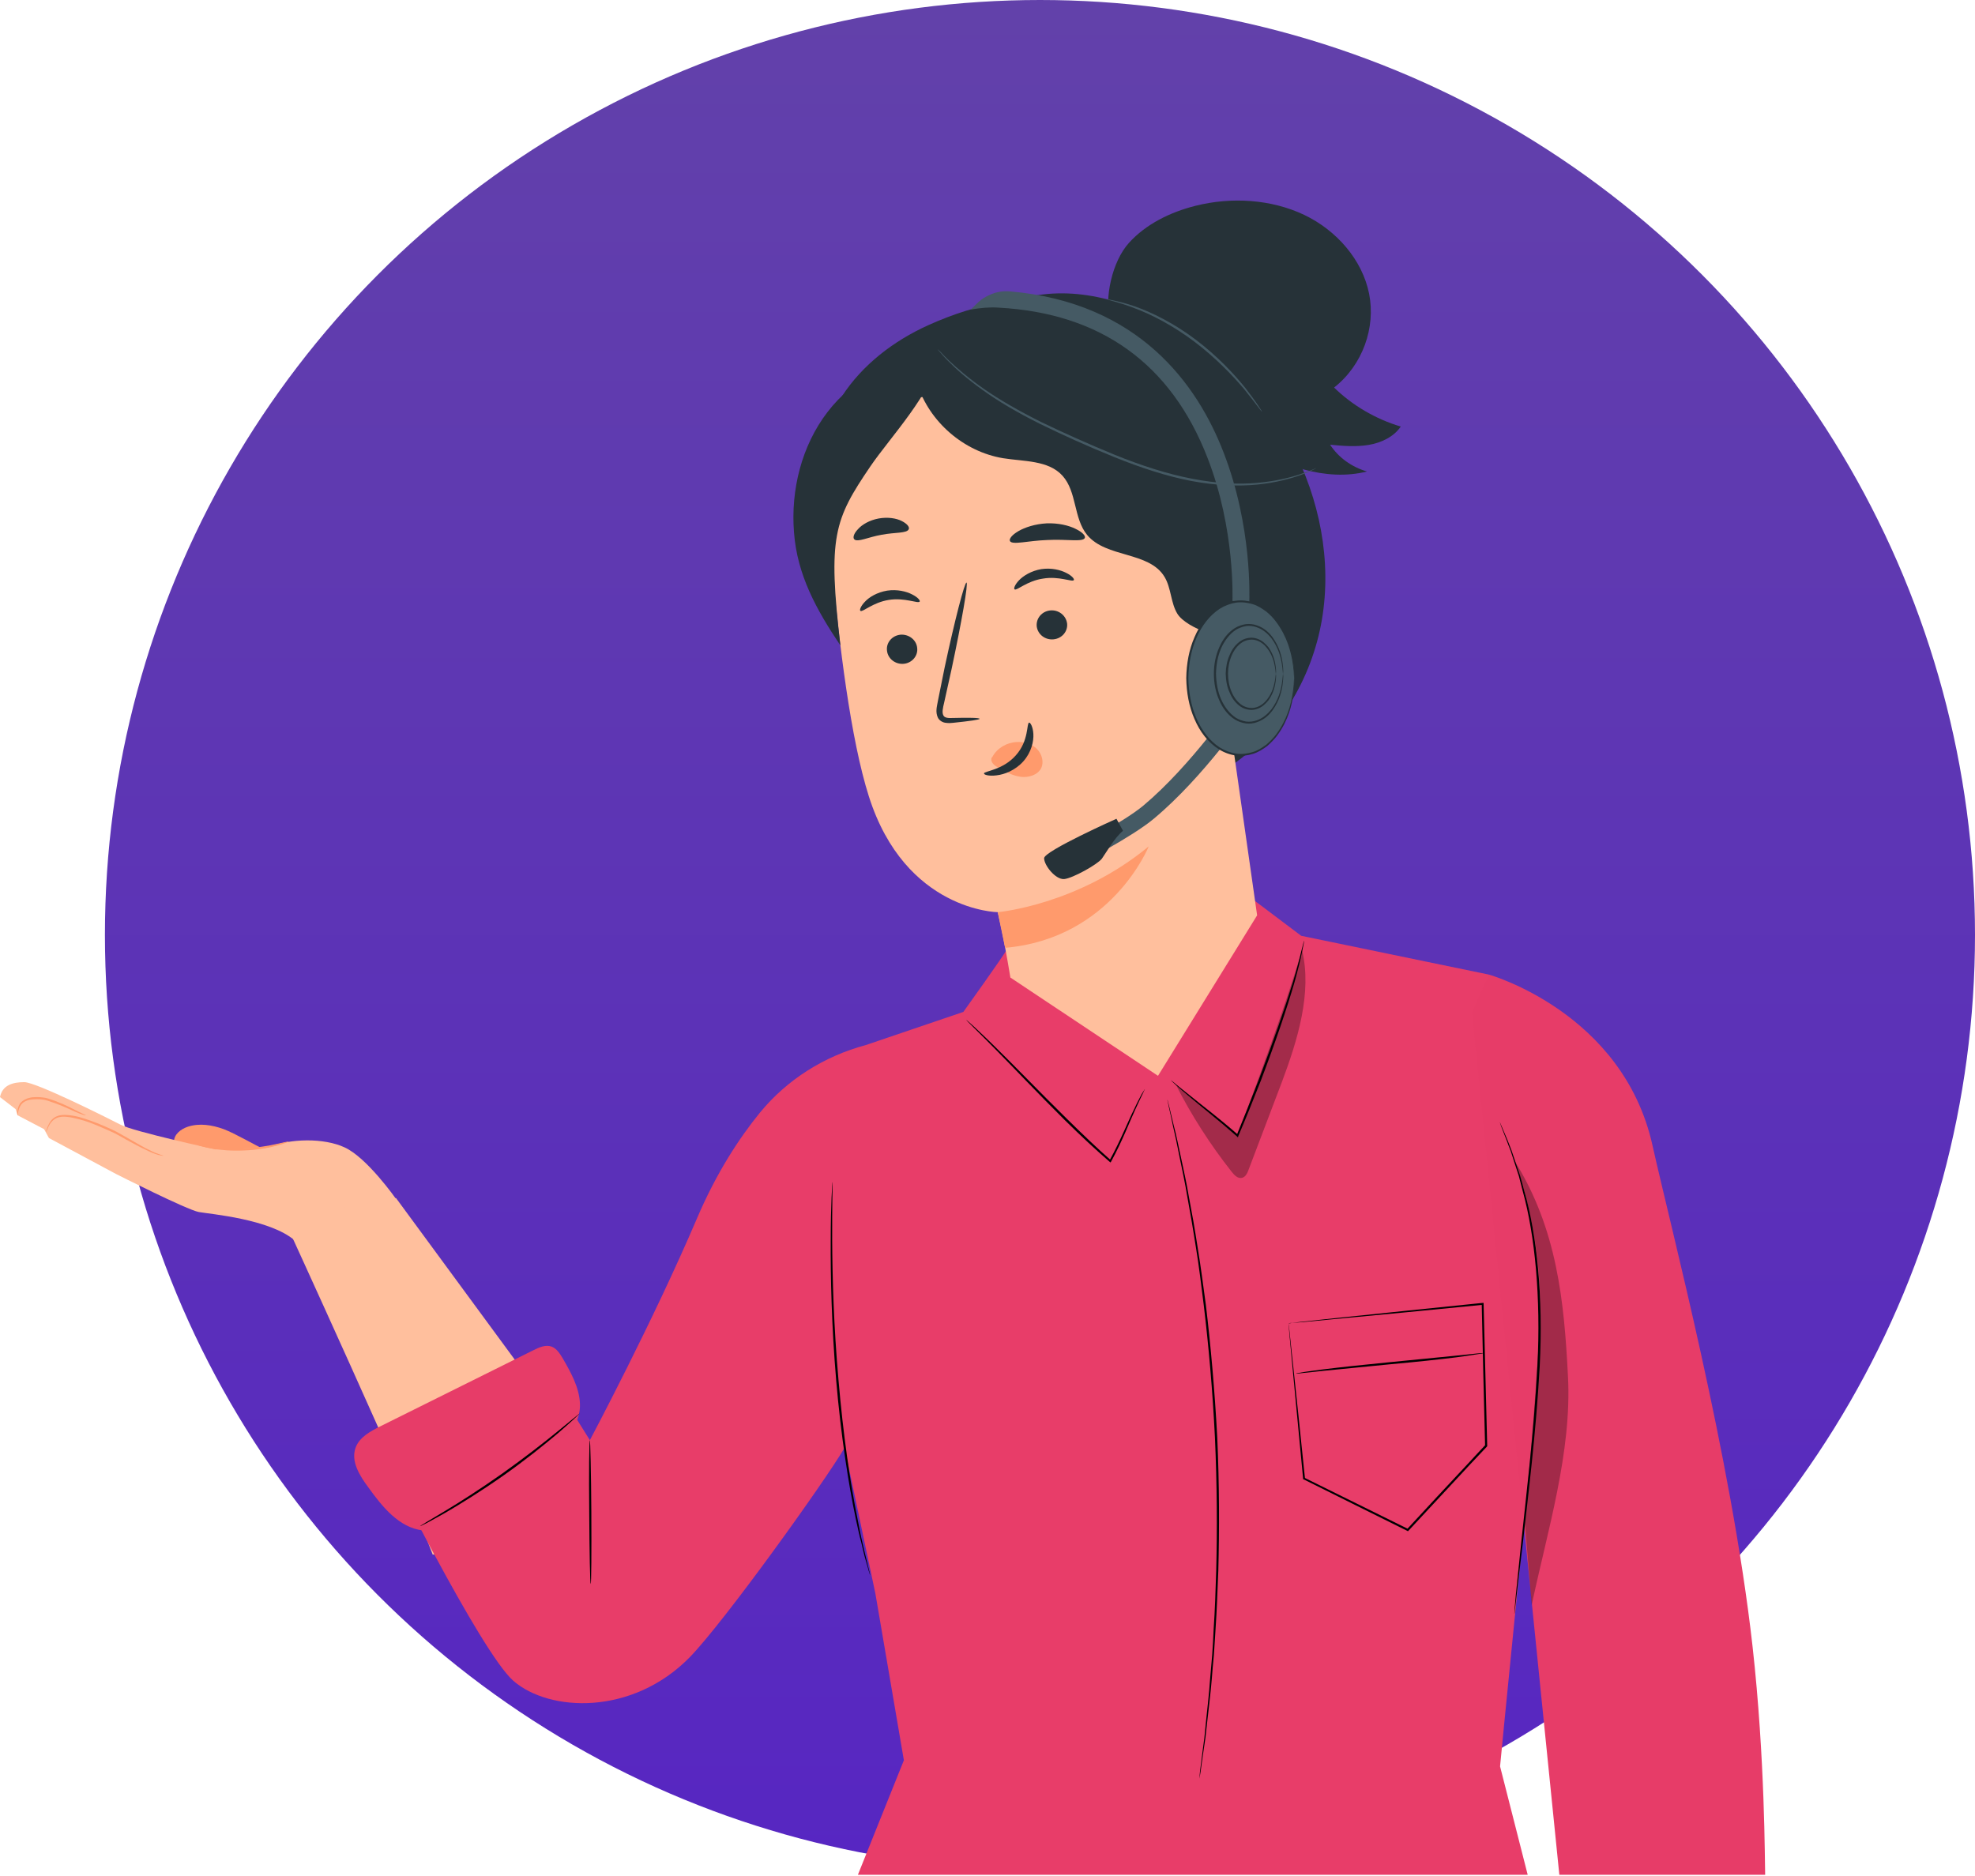<svg width="640" height="608" viewBox="0 0 640 608" fill="none" xmlns="http://www.w3.org/2000/svg">
<circle cx="337" cy="303" r="303" fill="url(#paint0_linear_196_9227)"/>
<path d="M85.903 372.651C82.281 370.942 76.267 367.389 72.508 365.953C68.749 364.587 64.581 363.903 60.754 365.202C58.567 365.953 56.38 367.662 56.38 369.985L71.073 380.783L85.903 376.888V372.651Z" fill="#FF9A6C"/>
<path d="M69.843 372.514C69.843 372.514 43.395 366.773 39.09 364.518C34.716 362.263 11.686 350.714 7.859 350.714C4.032 350.714 0.752 351.739 0 355.566L5.057 359.461L5.672 361.443L14.283 365.953L15.855 368.824L37.655 380.51C37.655 380.51 60.617 392.127 64.444 392.811C68.271 393.494 87.406 395.066 95.538 402.036L128.341 388.574C128.341 388.574 118.91 375.111 111.598 371.831C105.106 368.824 94.172 368.824 86.518 371.967L69.843 372.514Z" fill="#FFBF9D"/>
<path d="M91.78 394.588C91.78 394.588 133.535 485.616 140.232 503.862C140.232 503.862 186.908 496.208 188.548 470.239L128.341 388.3L91.78 394.588Z" fill="#FFBF9D"/>
<path d="M52.963 374.564C52.963 374.564 52.826 374.564 52.553 374.564C52.234 374.518 51.801 374.427 51.254 374.291C50.229 374.017 48.726 373.402 46.949 372.514C45.172 371.694 43.122 370.532 40.798 369.302C39.705 368.619 38.475 368.003 37.245 367.32C36.015 366.705 34.648 366.158 33.281 365.543C30.547 364.313 27.882 363.288 25.354 362.673C22.893 362.058 20.502 361.58 18.725 362.195C16.948 362.81 16.128 364.313 15.65 365.27C15.239 366.227 15.034 366.842 14.966 366.842C14.966 366.842 14.989 366.682 15.034 366.363C15.08 366.09 15.217 365.68 15.445 365.133C15.65 364.655 15.923 364.04 16.401 363.356C16.88 362.741 17.563 362.058 18.588 361.716C19.545 361.306 20.707 361.306 21.869 361.375C23.053 361.466 24.283 361.671 25.559 361.99C28.087 362.673 30.821 363.698 33.554 364.86C34.921 365.475 36.288 366.022 37.587 366.705C38.817 367.388 40.047 368.072 41.14 368.687C43.395 369.985 45.446 371.215 47.154 372.104C48.862 372.992 50.366 373.676 51.391 374.017C52.416 374.427 52.963 374.496 52.963 374.564Z" fill="#FF9A6C"/>
<path d="M27.814 361.443C27.746 361.58 26.311 361.17 24.124 360.213C21.937 359.188 18.93 357.821 15.445 356.728C13.736 356.181 11.959 356.181 10.456 356.318C8.884 356.454 7.586 357.069 6.902 357.958C6.219 358.846 6.014 359.803 5.877 360.418C5.809 361.101 5.74 361.443 5.672 361.443C5.672 361.443 5.604 361.101 5.604 360.418C5.672 359.735 5.809 358.709 6.492 357.616C6.902 357.138 7.449 356.659 8.132 356.318C8.747 355.976 9.567 355.771 10.387 355.634C11.959 355.497 13.805 355.498 15.65 356.044C19.203 357.138 22.21 358.641 24.329 359.735C26.447 360.828 27.814 361.375 27.814 361.443Z" fill="#FF9A6C"/>
<path d="M93.625 369.917C93.625 369.985 93.283 370.122 92.531 370.395C91.848 370.669 90.823 371.01 89.525 371.352C86.928 372.035 83.237 372.719 79.137 372.856C75.037 373.061 71.346 372.719 68.681 372.241C67.383 372.036 66.289 371.762 65.537 371.557C64.854 371.352 64.444 371.284 64.444 371.215C64.512 371.079 66.084 371.42 68.749 371.762C71.415 372.036 75.037 372.309 79.137 372.172C83.169 371.967 86.791 371.42 89.388 370.805C91.985 370.259 93.625 369.849 93.625 369.917Z" fill="#FF9A6C"/>
<path d="M482.475 315.861L421.653 303.286L406.687 292.01L326.457 307.455C325.158 309.847 312.174 327.957 312.174 327.957L280.601 338.686C267.07 342.308 255.042 349.894 246.295 360.555C239.666 368.687 232.217 379.963 225.861 394.861C211.647 428.21 191.145 466.754 191.145 466.754L178.229 446.047L124.036 471.606C124.036 471.606 155.814 535.571 166.338 544.729C178.024 554.911 204.881 556.073 223.469 537.143C234.609 525.731 267.002 480.558 273.699 469.214L283.676 516.505L292.902 570.493L278.004 607.601H495.05L486.097 572.475C486.097 572.475 494.913 481.037 497.373 464.02C503.114 423.837 482.475 315.861 482.475 315.861Z" fill="#E83D69"/>
<path d="M482.476 315.861C482.476 315.861 525.939 328.025 535.507 371.284C541.316 397.458 560.997 472.016 567.9 533.453C572 570.015 571.863 603.706 572 607.601H505.301L477.008 328.025L482.476 315.861Z" fill="#E73C68"/>
<path d="M371.014 352.969C371.014 352.969 370.946 353.106 370.809 353.379C370.627 353.743 370.422 354.176 370.194 354.677C369.647 355.771 368.895 357.411 367.939 359.461C366.025 363.561 363.77 369.644 360.08 376.409L359.875 376.751L359.601 376.546C355.091 372.651 350.171 368.072 345.113 363.083C336.161 354.199 328.37 345.93 322.561 340.053C319.691 337.182 317.368 334.791 315.659 333.15C314.885 332.376 314.247 331.738 313.746 331.237C313.336 330.827 313.131 330.599 313.131 330.554C313.176 330.554 313.427 330.759 313.882 331.169C314.384 331.624 315.044 332.217 315.864 332.945C317.504 334.517 319.965 336.772 322.903 339.711C328.78 345.452 336.708 353.721 345.66 362.536C350.717 367.525 355.569 372.172 360.011 376.068L359.533 376.136C363.223 369.439 365.547 363.356 367.597 359.324C368.554 357.206 369.442 355.634 369.989 354.541C370.308 354.085 370.558 353.698 370.741 353.379C370.877 353.106 370.968 352.969 371.014 352.969Z" fill="black"/>
<path d="M422.542 304.858C422.588 304.858 422.565 305.177 422.474 305.815C422.337 306.498 422.155 307.387 421.927 308.48C421.449 310.872 420.629 314.221 419.467 318.389C417.075 326.658 413.248 337.934 408.601 350.167C406.072 356.591 403.612 362.741 401.288 368.14L401.152 368.619L400.81 368.277C394.591 362.81 389.056 358.504 385.297 355.292C383.384 353.721 381.948 352.422 380.923 351.534C380.468 351.124 380.103 350.782 379.83 350.509C379.557 350.235 379.443 350.099 379.488 350.099C379.488 350.099 379.625 350.213 379.898 350.44C380.217 350.668 380.604 350.987 381.06 351.397C382.154 352.286 383.657 353.516 385.57 355.019C389.397 358.163 395.001 362.331 401.22 367.799L400.742 367.935C402.997 362.468 405.389 356.386 407.917 349.894C412.564 337.661 416.46 326.453 418.988 318.253C420.218 314.152 421.107 310.804 421.654 308.412C421.927 307.318 422.155 306.43 422.337 305.746C422.474 305.154 422.542 304.858 422.542 304.858Z" fill="black"/>
<path d="M281.968 510.491C281.968 510.491 281.922 510.377 281.831 510.149C281.786 509.921 281.695 509.625 281.558 509.261C281.33 508.35 280.988 507.142 280.533 505.639C280.055 504.067 279.644 502.154 279.098 499.898C278.483 497.643 277.936 495.115 277.321 492.244C274.929 480.9 272.469 464.977 270.965 447.345C269.462 429.646 269.12 413.586 269.189 401.968C269.189 396.159 269.325 391.512 269.462 388.232C269.553 386.683 269.621 385.43 269.667 384.473C269.713 384.109 269.735 383.79 269.735 383.517C269.735 383.289 269.758 383.175 269.804 383.175C269.804 383.175 269.804 383.289 269.804 383.517C269.804 383.79 269.804 384.132 269.804 384.542C269.804 385.453 269.781 386.683 269.735 388.232C269.667 391.512 269.667 396.159 269.667 401.968C269.735 413.586 270.145 429.646 271.717 447.277C273.221 464.909 275.544 480.763 277.868 492.176C278.414 494.978 278.893 497.575 279.439 499.83C279.986 502.085 280.396 503.999 280.806 505.571C281.171 507.074 281.467 508.281 281.695 509.193C281.786 509.557 281.854 509.876 281.9 510.149C281.945 510.377 281.968 510.491 281.968 510.491Z" fill="black"/>
<path d="M486.097 363.766C486.097 363.766 486.143 363.903 486.234 364.176C486.371 364.45 486.53 364.814 486.713 365.27C487.168 366.318 487.783 367.776 488.558 369.644C488.899 370.6 489.378 371.626 489.788 372.787C490.198 373.972 490.631 375.247 491.086 376.614C491.542 377.981 492.043 379.462 492.59 381.056C493.045 382.605 493.501 384.268 493.957 386.045C498.057 400.123 500.107 420.488 498.945 442.767C497.715 465.045 495.118 485.069 493.546 499.557C492.658 506.732 491.975 512.609 491.496 516.71C491.268 518.714 491.086 520.263 490.95 521.357C490.904 521.858 490.858 522.268 490.813 522.587C490.767 522.86 490.745 522.997 490.745 522.997C490.699 522.997 490.699 522.86 490.745 522.587C490.745 522.268 490.767 521.858 490.813 521.357C490.904 520.263 491.041 518.714 491.223 516.71C491.633 512.609 492.248 506.732 493 499.488C494.503 485 497.032 464.909 498.194 442.698C499.355 420.488 497.373 400.26 493.478 386.182C493.023 384.405 492.59 382.719 492.18 381.125C491.679 379.576 491.2 378.118 490.745 376.751C490.289 375.384 489.879 374.109 489.514 372.924C489.036 371.762 488.626 370.669 488.284 369.712C487.555 367.844 486.986 366.386 486.576 365.338C486.439 364.883 486.302 364.495 486.166 364.176C486.075 363.903 486.052 363.766 486.097 363.766Z" fill="black"/>
<path d="M191.418 513.361C191.213 513.361 191.008 502.905 190.94 490.058C190.803 477.21 190.94 466.754 191.145 466.754C191.282 466.754 191.555 477.21 191.623 490.058C191.692 502.905 191.623 513.361 191.418 513.361Z" fill="black"/>
<path d="M388.646 576.438C388.646 576.438 388.668 576.233 388.714 575.823C388.76 575.413 388.805 574.867 388.851 574.183C389.056 572.68 389.329 570.493 389.671 567.759C389.853 566.347 390.058 564.798 390.286 563.112C390.468 561.427 390.65 559.604 390.832 557.645C391.242 553.681 391.789 549.171 392.131 544.182C392.359 541.677 392.587 539.057 392.814 536.323C393.019 533.59 393.156 530.788 393.293 527.849C393.703 521.972 393.908 515.616 394.113 509.056C394.454 495.798 394.386 481.242 393.703 465.934C392.951 450.694 391.653 436.138 390.081 423.017C389.261 416.456 388.509 410.169 387.552 404.36C387.074 401.49 386.664 398.62 386.185 395.954C385.73 393.266 385.274 390.692 384.819 388.232C383.999 383.243 383.042 378.87 382.222 374.906C381.857 372.992 381.493 371.193 381.128 369.507C380.764 367.821 380.422 366.295 380.103 364.928C379.556 362.263 379.078 360.145 378.736 358.641C378.6 357.958 378.486 357.411 378.395 357.001C378.304 356.636 378.281 356.454 378.326 356.454C378.326 356.454 378.372 356.636 378.463 357.001C378.554 357.365 378.691 357.889 378.873 358.573C379.215 360.076 379.761 362.195 380.377 364.86C380.741 366.227 381.105 367.753 381.47 369.439C381.834 371.079 382.222 372.878 382.632 374.838C383.452 378.733 384.477 383.175 385.297 388.095C385.753 390.556 386.231 393.152 386.732 395.886C387.21 398.551 387.621 401.353 388.099 404.292C389.056 410.101 389.876 416.319 390.764 422.948C392.336 436.07 393.634 450.626 394.454 465.934C395.138 481.173 395.138 495.798 394.796 509.056C394.523 515.685 394.318 521.972 393.908 527.849C393.703 530.788 393.566 533.658 393.361 536.392C393.088 539.08 392.86 541.677 392.678 544.182C392.268 549.171 391.653 553.681 391.243 557.645C391.015 559.65 390.81 561.495 390.627 563.181C390.354 564.866 390.126 566.415 389.944 567.828C389.534 570.561 389.261 572.68 389.056 574.183C388.919 574.867 388.828 575.413 388.782 575.823C388.691 576.233 388.646 576.438 388.646 576.438Z" fill="black"/>
<path d="M417.553 428.894C417.553 428.894 417.644 428.871 417.826 428.825C418.054 428.78 418.328 428.757 418.647 428.757C419.467 428.666 420.583 428.529 421.995 428.347C425.002 428.005 429.376 427.595 434.843 426.98C445.914 425.819 461.632 424.178 480.425 422.265H480.767V422.607C481.109 436.343 481.519 451.993 481.929 468.531V468.667L481.86 468.804C480.084 470.649 478.238 472.699 476.325 474.681C469.491 482.062 462.794 489.237 456.438 496.071L456.233 496.276L456.028 496.14C443.795 490.058 432.451 484.454 422.473 479.465L422.268 479.397V479.192C420.833 463.952 419.603 451.377 418.783 442.562C418.373 438.188 418.031 434.771 417.826 432.379C417.735 431.286 417.667 430.42 417.621 429.782C417.576 429.19 417.553 428.894 417.553 428.894C417.553 428.894 417.621 429.236 417.69 429.782C417.735 430.466 417.826 431.377 417.963 432.516C418.236 434.908 418.578 438.325 419.057 442.698C420.013 451.446 421.312 464.02 422.884 479.192L422.679 478.918C432.724 483.907 444.069 489.511 456.301 495.525L455.96 495.593C462.247 488.759 468.944 481.583 475.847 474.203C477.692 472.153 479.605 470.171 481.314 468.326L481.245 468.531C480.835 451.993 480.425 436.411 480.152 422.607L480.494 422.88C461.769 424.725 446.119 426.229 435.048 427.254C429.512 427.8 425.207 428.21 422.2 428.484C420.697 428.62 419.535 428.712 418.715 428.757C418.35 428.803 418.054 428.848 417.826 428.894C417.644 428.894 417.553 428.894 417.553 428.894Z" fill="black"/>
<path d="M480.835 438.53C480.835 438.53 480.015 438.735 478.444 438.94C476.94 439.213 474.753 439.486 471.951 439.897C466.484 440.58 458.898 441.4 450.493 442.152C442.087 442.972 434.57 443.724 428.898 444.27C426.232 444.544 424.045 444.817 422.405 444.954C420.902 445.159 420.013 445.227 420.013 445.159C420.013 445.09 420.833 444.954 422.405 444.68C423.909 444.475 426.096 444.134 428.898 443.792C434.365 443.108 441.95 442.288 450.424 441.468C458.762 440.648 466.279 439.896 471.951 439.35C474.548 439.076 476.803 438.871 478.444 438.666C479.947 438.53 480.835 438.461 480.835 438.53Z" fill="black"/>
<g opacity="0.3">
<path d="M494.025 492.244C494.799 501.584 495.574 510.901 496.348 520.195C501.405 496.276 509.401 470.581 508.103 446.115C506.873 421.855 504.617 398.346 490.813 376.273C490.813 376.273 500.175 399.645 498.945 428.21C497.647 456.776 494.025 492.244 494.025 492.244Z" fill="black"/>
</g>
<path d="M182.398 440.307C181.441 438.735 180.416 437.026 178.707 436.411C176.794 435.728 174.675 436.685 172.899 437.573C156.36 445.819 139.822 454.043 123.284 462.243C120.004 463.884 116.45 465.797 115.22 469.214C113.648 473.588 116.519 478.235 119.321 481.993C123.831 488.281 129.298 495.115 137.02 496.003L179.664 466.754C184.926 466.002 188.138 460.193 187.933 454.931C187.728 449.669 184.995 444.817 182.398 440.307Z" fill="#E73C68"/>
<path d="M187.728 458.143C187.774 458.189 187.637 458.348 187.318 458.621C186.954 458.986 186.498 459.419 185.951 459.92C184.789 461.013 183.081 462.517 180.894 464.43C176.52 468.121 170.37 473.109 163.194 478.167C156.019 483.224 149.253 487.392 144.333 490.263C141.804 491.698 139.754 492.791 138.387 493.543C137.704 493.862 137.157 494.135 136.747 494.363C136.337 494.545 136.132 494.636 136.132 494.636C136.132 494.591 136.314 494.454 136.679 494.226C137.089 493.953 137.613 493.634 138.25 493.269C139.685 492.381 141.667 491.219 144.059 489.784C148.98 486.846 155.609 482.609 162.784 477.551C169.891 472.494 176.11 467.642 180.552 464.02C182.739 462.243 184.448 460.808 185.815 459.715C186.361 459.259 186.84 458.872 187.25 458.553C187.569 458.28 187.728 458.143 187.728 458.143Z" fill="black"/>
<g opacity="0.3">
<path d="M421.927 307.933C416.118 327.342 407.917 349.279 401.015 368.072C395.138 363.083 386.937 356.454 380.992 351.465C386.117 361.511 392.199 371.01 399.17 379.826C399.99 380.851 401.083 382.013 402.382 381.74C403.612 381.535 404.227 380.168 404.637 379.006C408.236 369.53 411.835 360.053 415.435 350.577C420.423 337.251 425.275 321.738 421.927 307.933Z" fill="black"/>
</g>
<path d="M329.669 97.107C347.369 91.981 364.043 97.175 380.445 105.581C396.846 114.055 410.036 128.133 418.578 144.466C427.599 161.687 431.631 181.711 428.351 200.914C425.07 220.049 414.273 238.091 398.076 248.751C375.866 263.376 345.387 262.624 322.562 249.093C299.736 235.562 284.702 210.618 280.738 184.444C278.004 166.334 280.191 147.268 288.665 131.071C297.071 114.875 311.969 101.754 329.669 97.107Z" fill="#263238"/>
<path d="M388.03 152.735C384.545 146.106 384.75 138.315 382.837 131.071C378.736 115.216 364.248 103.735 348.53 99.157C333.906 94.851 316.958 98.063 300.693 105.444C289.554 110.501 279.439 118.223 272.81 128.474C263.995 142.074 262.423 160.047 268.642 175.013L349.829 153.692C358.303 159.159 366.914 164.762 376.686 167.291C379.556 168.043 382.632 168.453 385.502 167.701C388.304 166.881 390.901 164.626 391.311 161.687C391.721 158.475 389.466 155.605 388.03 152.735Z" fill="#263238"/>
<path d="M407.371 296.657L386.39 149.318C385.502 142.347 382.358 135.24 375.319 135.513L301.513 128.406C278.414 129.499 267.548 159.842 269.599 182.872C271.854 208.5 275.681 239.662 281.558 258.114C293.381 295.291 323.313 295.632 323.313 295.632C323.313 295.564 325.158 303.013 327.414 316.817L375.251 348.664L407.371 296.657Z" fill="#FFBF9D"/>
<path d="M287.435 210.892C287.709 213.488 290.169 215.402 292.902 215.129C295.568 214.855 297.549 212.532 297.208 209.935C296.934 207.338 294.474 205.493 291.809 205.698C289.075 205.971 287.093 208.295 287.435 210.892Z" fill="#263238"/>
<path d="M278.824 197.975C279.508 198.522 282.788 195.242 288.05 194.422C293.244 193.602 297.549 195.72 298.028 194.968C298.233 194.627 297.481 193.602 295.568 192.645C293.722 191.688 290.784 190.936 287.503 191.415C284.223 191.962 281.626 193.533 280.26 195.037C278.824 196.54 278.483 197.77 278.824 197.975Z" fill="#263238"/>
<path d="M335.956 203.032C336.298 205.629 338.69 207.475 341.423 207.201C344.157 206.928 346.07 204.604 345.797 202.076C345.455 199.479 343.063 197.565 340.33 197.839C337.596 198.112 335.683 200.436 335.956 203.032Z" fill="#263238"/>
<path d="M328.78 191.005C329.464 191.551 332.744 188.271 338.006 187.519C343.2 186.631 347.505 188.75 347.984 187.998C348.189 187.656 347.437 186.631 345.523 185.674C343.678 184.718 340.74 183.966 337.459 184.444C334.179 184.991 331.582 186.631 330.215 188.066C328.78 189.57 328.439 190.8 328.78 191.005Z" fill="#263238"/>
<path d="M317.436 232.965C317.436 232.623 314.087 232.555 308.689 232.692C307.322 232.76 306.023 232.692 305.682 231.803C305.203 230.915 305.545 229.411 305.955 227.703C306.73 224.286 307.527 220.687 308.347 216.905C311.627 201.529 313.814 188.955 313.199 188.818C312.584 188.681 309.372 201.051 306.092 216.427C305.317 220.208 304.588 223.83 303.905 227.293C303.632 228.933 303.017 230.778 303.973 232.692C304.52 233.648 305.613 234.195 306.502 234.264C307.39 234.4 308.142 234.332 308.825 234.264C314.156 233.717 317.504 233.238 317.436 232.965Z" fill="#263238"/>
<path d="M323.313 295.632C323.313 295.632 349.214 293.377 372.244 274.31C372.244 274.31 360.285 304.175 325.705 307.182L323.313 295.632Z" fill="#FF9A6C"/>
<path d="M321.605 245.266C323.108 242.464 326.252 240.619 329.532 240.482C331.856 240.346 334.384 241.097 336.024 242.738C337.665 244.378 338.348 246.975 337.391 248.957C336.298 251.143 333.359 252.1 330.762 251.758C328.165 251.417 325.773 250.118 323.45 248.752C322.835 248.41 322.152 248 321.741 247.453C321.263 246.838 321.058 246.086 321.4 245.471" fill="#FF9A6C"/>
<path d="M333.496 234.195C332.608 234.332 333.496 240.004 329.191 244.788C324.953 249.64 318.803 249.913 318.871 250.665C318.803 251.075 320.375 251.622 322.972 251.28C325.5 251.007 329.054 249.64 331.651 246.701C334.248 243.763 334.999 240.209 334.863 237.886C334.726 235.425 333.838 234.127 333.496 234.195Z" fill="#263238"/>
<path d="M327.277 175.355C328.029 176.722 333.154 175.218 339.441 175.013C345.728 174.672 350.922 175.765 351.537 174.33C351.811 173.647 350.786 172.485 348.53 171.391C346.344 170.298 342.995 169.478 339.168 169.615C335.409 169.82 332.129 170.913 330.01 172.143C327.892 173.373 326.935 174.672 327.277 175.355Z" fill="#263238"/>
<path d="M276.842 174.808C277.936 175.833 281.353 174.057 285.727 173.305C290.032 172.485 293.859 172.895 294.474 171.528C294.816 170.845 293.996 169.751 292.219 168.863C290.51 167.974 287.708 167.496 284.701 168.043C281.763 168.589 279.303 170.025 278.004 171.528C276.637 172.963 276.296 174.262 276.842 174.808Z" fill="#263238"/>
<path d="M399.922 140.092C390.012 118.975 353.998 92.801 331.172 97.516L297.276 124.511C301.171 136.743 312.311 146.379 325.022 148.498C331.787 149.591 339.715 149.113 344.293 154.17C349.009 159.364 347.847 167.974 352.289 173.373C358.508 180.89 372.381 178.635 377.37 186.973C379.557 190.595 379.352 195.378 381.538 198.932C384.545 203.784 398.35 208.5 403.475 206.108C408.601 203.716 407.439 194.558 408.532 189.57C410.446 181.027 408.601 176.995 407.029 172.553C403.27 162.097 404.705 150.138 399.922 140.092Z" fill="#263238"/>
<path d="M388.304 212.737C387.894 209.866 390.149 202.691 392.883 201.802C400.195 199.547 413.726 198.044 416.733 217.042C420.902 242.943 394.044 241.781 393.839 241.029C393.703 240.414 389.807 222.509 388.304 212.737Z" fill="#FFBF9D"/>
<path d="M400.195 229.958C400.332 229.822 400.673 230.163 401.493 230.368C402.313 230.642 403.612 230.642 404.91 229.958C407.507 228.523 409.079 223.808 408.464 219.092C408.191 216.7 407.302 214.514 406.209 212.805C405.115 211.028 403.68 209.935 402.245 209.866C400.81 209.798 399.99 210.755 399.785 211.575C399.511 212.327 399.785 212.805 399.648 212.873C399.58 212.942 399.033 212.532 399.033 211.438C399.101 210.892 399.306 210.276 399.853 209.661C400.4 209.046 401.22 208.636 402.245 208.568C404.227 208.431 406.345 210.003 407.575 211.848C408.942 213.762 409.967 216.154 410.309 218.819C410.992 224.081 409.079 229.411 405.457 231.12C403.749 231.872 402.108 231.53 401.22 231.052C400.332 230.573 400.127 229.958 400.195 229.958Z" fill="#FF9A6C"/>
<path d="M303.905 115.763C302.743 126.629 288.187 142.074 282.036 151.163C270.282 168.453 268.232 173.988 272.332 209.183C264.61 197.702 258.323 186.358 257.297 172.553C256.204 158.817 259.758 144.466 268.163 133.531C276.569 122.529 290.1 115.353 303.905 115.763Z" fill="#263238"/>
<path d="M365.889 78.655C371.356 72.641 379.215 68.746 387.415 66.695C399.101 63.757 411.949 64.577 422.61 69.634C433.203 74.691 441.472 84.259 443.659 95.193C445.846 106.127 441.609 118.292 432.314 125.604C438.192 131.344 445.709 135.787 453.91 138.247C451.723 141.527 447.622 143.509 443.522 144.192C439.353 144.876 435.185 144.534 431.016 144.124C433.681 148.224 437.987 151.368 442.975 152.803C436.278 154.512 429.171 153.965 422.61 152.188C416.05 150.343 409.967 147.268 404.159 143.919C384.204 132.301 373.133 122.119 359.67 104.214C357.825 96.56 360.353 84.737 365.889 78.655Z" fill="#263238"/>
<path d="M408.942 133.463C394.318 112.004 375.593 100.523 358.713 96.97Z" fill="#263238"/>
<path d="M358.713 96.97C358.713 97.038 359.533 97.312 361.105 97.722C362.608 98.132 364.864 98.815 367.529 99.84C372.928 101.822 380.035 105.444 387.006 110.706C393.976 115.968 399.512 121.777 403.202 126.151C404.979 128.406 406.414 130.183 407.371 131.481C408.327 132.78 408.942 133.463 408.942 133.463C409.011 133.395 408.532 132.643 407.644 131.345C406.756 129.978 405.389 128.133 403.612 125.809C399.99 121.299 394.523 115.421 387.484 110.091C380.445 104.761 373.201 101.207 367.734 99.293C365 98.337 362.745 97.79 361.173 97.448C359.601 97.107 358.713 96.901 358.713 96.97Z" fill="#455A64"/>
<path d="M426.437 151.71C426.437 151.71 426.346 151.755 426.164 151.846C425.891 151.937 425.572 152.074 425.207 152.256C424.387 152.598 423.157 153.076 421.517 153.623C418.305 154.717 413.521 155.947 407.439 156.493C401.425 157.04 394.113 156.698 386.185 155.127C378.326 153.623 369.852 150.89 361.242 147.404C352.631 143.851 344.498 140.229 337.323 136.743C330.079 133.121 323.792 129.499 318.803 126.014C313.814 122.529 310.055 119.248 307.595 116.925C306.365 115.763 305.477 114.806 304.862 114.123C304.543 113.85 304.292 113.622 304.11 113.44C303.928 113.257 303.837 113.189 303.837 113.235C303.837 113.235 303.905 113.326 304.042 113.508C304.224 113.69 304.452 113.941 304.725 114.26C305.34 114.943 306.16 115.968 307.39 117.13C309.782 119.59 313.472 122.87 318.461 126.424C323.45 130.046 329.737 133.736 336.981 137.358C344.225 140.912 352.357 144.602 360.968 148.088C369.579 151.573 378.121 154.375 386.049 155.878C394.044 157.382 401.425 157.655 407.507 157.04C413.589 156.425 418.442 155.058 421.654 153.897C423.225 153.281 424.455 152.803 425.276 152.393C425.64 152.211 425.936 152.051 426.164 151.915C426.392 151.824 426.483 151.755 426.437 151.71Z" fill="#455A64"/>
<path d="M349.009 280.461L346.549 275.609C346.685 275.472 363.839 266.656 370.467 261.121C386.049 248.068 400.332 227.156 400.468 226.951L404.979 230.026C404.364 230.915 390.149 251.758 373.953 265.29C366.914 271.235 349.761 280.051 349.009 280.461Z" fill="#455A64"/>
<path d="M361.788 265.358C361.788 265.358 338.348 275.814 338.348 278.137C338.348 280.461 342.038 285.108 344.84 284.903C347.642 284.63 355.706 280.119 357.073 278.274C358.44 276.361 361.105 271.577 363.907 269.253L361.788 265.358Z" fill="#263238"/>
<path d="M404.842 195.037L399.375 194.763C399.375 194.49 400.332 171.528 391.311 148.429C379.488 117.882 356.663 101.48 323.587 99.704C320.853 99.498 317.846 99.772 314.566 100.319L316.958 97.995C318.12 96.902 319.486 96.082 320.921 95.466C322.972 94.578 325.159 94.236 327.345 94.441C369.101 98.063 388.031 124.647 396.505 146.653C405.867 170.776 404.842 194.012 404.842 195.037Z" fill="#455A64"/>
<path d="M419.398 219.775C419.398 233.512 411.676 244.651 402.109 244.651C392.541 244.651 384.75 233.512 384.75 219.775C384.75 206.039 392.541 194.9 402.109 194.9C411.676 194.9 419.398 206.039 419.398 219.775Z" fill="#455A64"/>
<path d="M419.398 219.776C419.398 219.776 419.376 219.662 419.33 219.434C419.33 219.16 419.307 218.819 419.262 218.409C419.262 217.52 419.125 216.222 418.852 214.582C418.305 211.301 417.143 206.381 413.521 201.529C412.633 200.299 411.539 199.205 410.309 198.18C408.942 197.224 407.576 196.267 405.867 195.788C404.227 195.31 402.382 195.037 400.537 195.31C398.76 195.583 396.915 196.267 395.274 197.292C391.994 199.41 389.397 202.827 387.689 206.791C385.98 210.755 385.16 215.197 385.092 219.776C385.16 224.354 385.98 228.796 387.689 232.76C389.397 236.724 391.994 240.141 395.274 242.259C396.915 243.284 398.76 243.968 400.537 244.241C402.382 244.514 404.227 244.241 405.867 243.763C407.576 243.284 408.942 242.327 410.309 241.371C411.539 240.346 412.633 239.184 413.521 238.022C417.143 233.17 418.305 228.25 418.852 224.969C419.125 223.329 419.262 222.031 419.262 221.142C419.307 220.732 419.33 220.391 419.33 220.117C419.376 219.889 419.398 219.776 419.398 219.776C419.398 219.776 419.398 219.889 419.398 220.117C419.398 220.391 419.398 220.732 419.398 221.142C419.467 222.031 419.33 223.329 419.125 225.038C418.647 228.318 417.553 233.375 413.931 238.295C413.043 239.526 411.881 240.687 410.651 241.781C409.284 242.806 407.781 243.763 406.072 244.309C404.295 244.856 402.45 245.129 400.468 244.856C398.555 244.583 396.641 243.899 394.933 242.806C391.447 240.619 388.782 237.065 387.074 233.033C385.297 229.001 384.477 224.423 384.409 219.776C384.477 215.128 385.297 210.55 387.074 206.518C388.782 202.486 391.447 198.932 394.933 196.745C396.641 195.652 398.555 194.968 400.468 194.695C402.45 194.422 404.295 194.695 406.072 195.242C407.781 195.788 409.284 196.745 410.651 197.77C411.881 198.864 413.043 199.957 413.931 201.256C417.553 206.176 418.647 211.233 419.125 214.513C419.33 216.222 419.467 217.52 419.398 218.409C419.398 218.819 419.398 219.16 419.398 219.434C419.398 219.662 419.398 219.776 419.398 219.776Z" fill="#263238"/>
<path d="M415.776 218.409C415.776 227.156 410.856 234.195 404.774 234.195C398.623 234.195 393.703 227.156 393.703 218.409C393.703 209.593 398.623 202.554 404.774 202.554C410.856 202.554 415.776 209.593 415.776 218.409Z" fill="#455A64"/>
<path d="M415.776 218.409C415.708 218.409 415.708 217.179 415.366 215.06C415.025 213.01 414.273 209.866 411.949 206.791C410.788 205.356 409.216 203.921 407.097 203.237C406.072 202.896 404.979 202.759 403.817 202.896C402.655 203.101 401.493 203.511 400.468 204.126C398.418 205.493 396.778 207.679 395.685 210.14C394.591 212.668 394.113 215.47 394.044 218.34C394.113 221.279 394.591 224.081 395.685 226.609C396.778 229.07 398.418 231.256 400.468 232.623C401.493 233.238 402.655 233.648 403.817 233.853C404.979 233.99 406.072 233.853 407.097 233.512C409.216 232.828 410.788 231.393 411.949 229.958C414.273 226.883 415.025 223.739 415.366 221.689C415.708 219.57 415.708 218.34 415.776 218.409C415.776 218.409 415.799 218.682 415.845 219.229C415.845 219.821 415.776 220.664 415.64 221.757C415.366 223.808 414.683 227.019 412.359 230.231C411.198 231.803 409.558 233.307 407.302 234.058C406.209 234.468 404.979 234.605 403.749 234.468C402.45 234.263 401.22 233.853 400.127 233.17C397.871 231.735 396.163 229.48 395.07 226.883C393.908 224.286 393.361 221.347 393.361 218.34C393.361 215.402 393.908 212.463 395.07 209.866C396.163 207.269 397.871 205.014 400.127 203.579C401.22 202.896 402.45 202.486 403.68 202.281C404.979 202.144 406.209 202.281 407.302 202.691C409.558 203.442 411.198 204.946 412.359 206.518C414.683 209.73 415.366 212.942 415.64 214.992C415.776 216.085 415.845 216.928 415.845 217.52C415.799 218.067 415.776 218.363 415.776 218.409Z" fill="#263238"/>
<path d="M413.453 218.409C413.453 224.696 409.899 229.753 405.525 229.753C401.152 229.753 397.598 224.696 397.598 218.409C397.598 212.053 401.152 206.996 405.525 206.996C409.899 206.996 413.453 212.053 413.453 218.409Z" fill="#455A64"/>
<path d="M413.453 218.409C413.385 218.409 413.385 217.52 413.111 216.017C412.838 214.513 412.291 212.258 410.651 210.14C409.831 209.046 408.669 208.021 407.166 207.543C405.731 207.064 403.954 207.269 402.45 208.226C399.512 210.208 397.94 214.308 397.94 218.34C397.94 222.441 399.512 226.541 402.45 228.523C403.954 229.48 405.731 229.685 407.166 229.206C408.669 228.728 409.831 227.703 410.651 226.609C412.291 224.491 412.838 222.236 413.111 220.732C413.385 219.229 413.385 218.34 413.453 218.409C413.453 218.409 413.476 218.614 413.521 219.024C413.521 219.434 413.476 220.026 413.385 220.801C413.18 222.304 412.701 224.628 411.061 226.951C410.173 228.045 409.011 229.206 407.371 229.753C406.551 230.026 405.662 230.163 404.774 230.026C403.817 229.89 402.929 229.616 402.109 229.07C400.537 228.045 399.238 226.404 398.487 224.491C397.598 222.646 397.256 220.527 397.188 218.34C397.256 216.222 397.598 214.103 398.487 212.258C399.238 210.345 400.537 208.705 402.109 207.679C402.929 207.133 403.817 206.859 404.774 206.723C405.662 206.586 406.551 206.723 407.371 206.996C409.011 207.543 410.173 208.705 411.061 209.798C412.701 212.122 413.18 214.445 413.385 215.949C413.476 216.723 413.521 217.315 413.521 217.725C413.476 218.135 413.453 218.363 413.453 218.409Z" fill="#263238"/>
<defs>
<linearGradient id="paint0_linear_196_9227" x1="337" y1="0" x2="337" y2="606" gradientUnits="userSpaceOnUse">
<stop stop-color="#6241AA"/>
<stop offset="1" stop-color="#5726C2"/>
</linearGradient>
</defs>
</svg>
